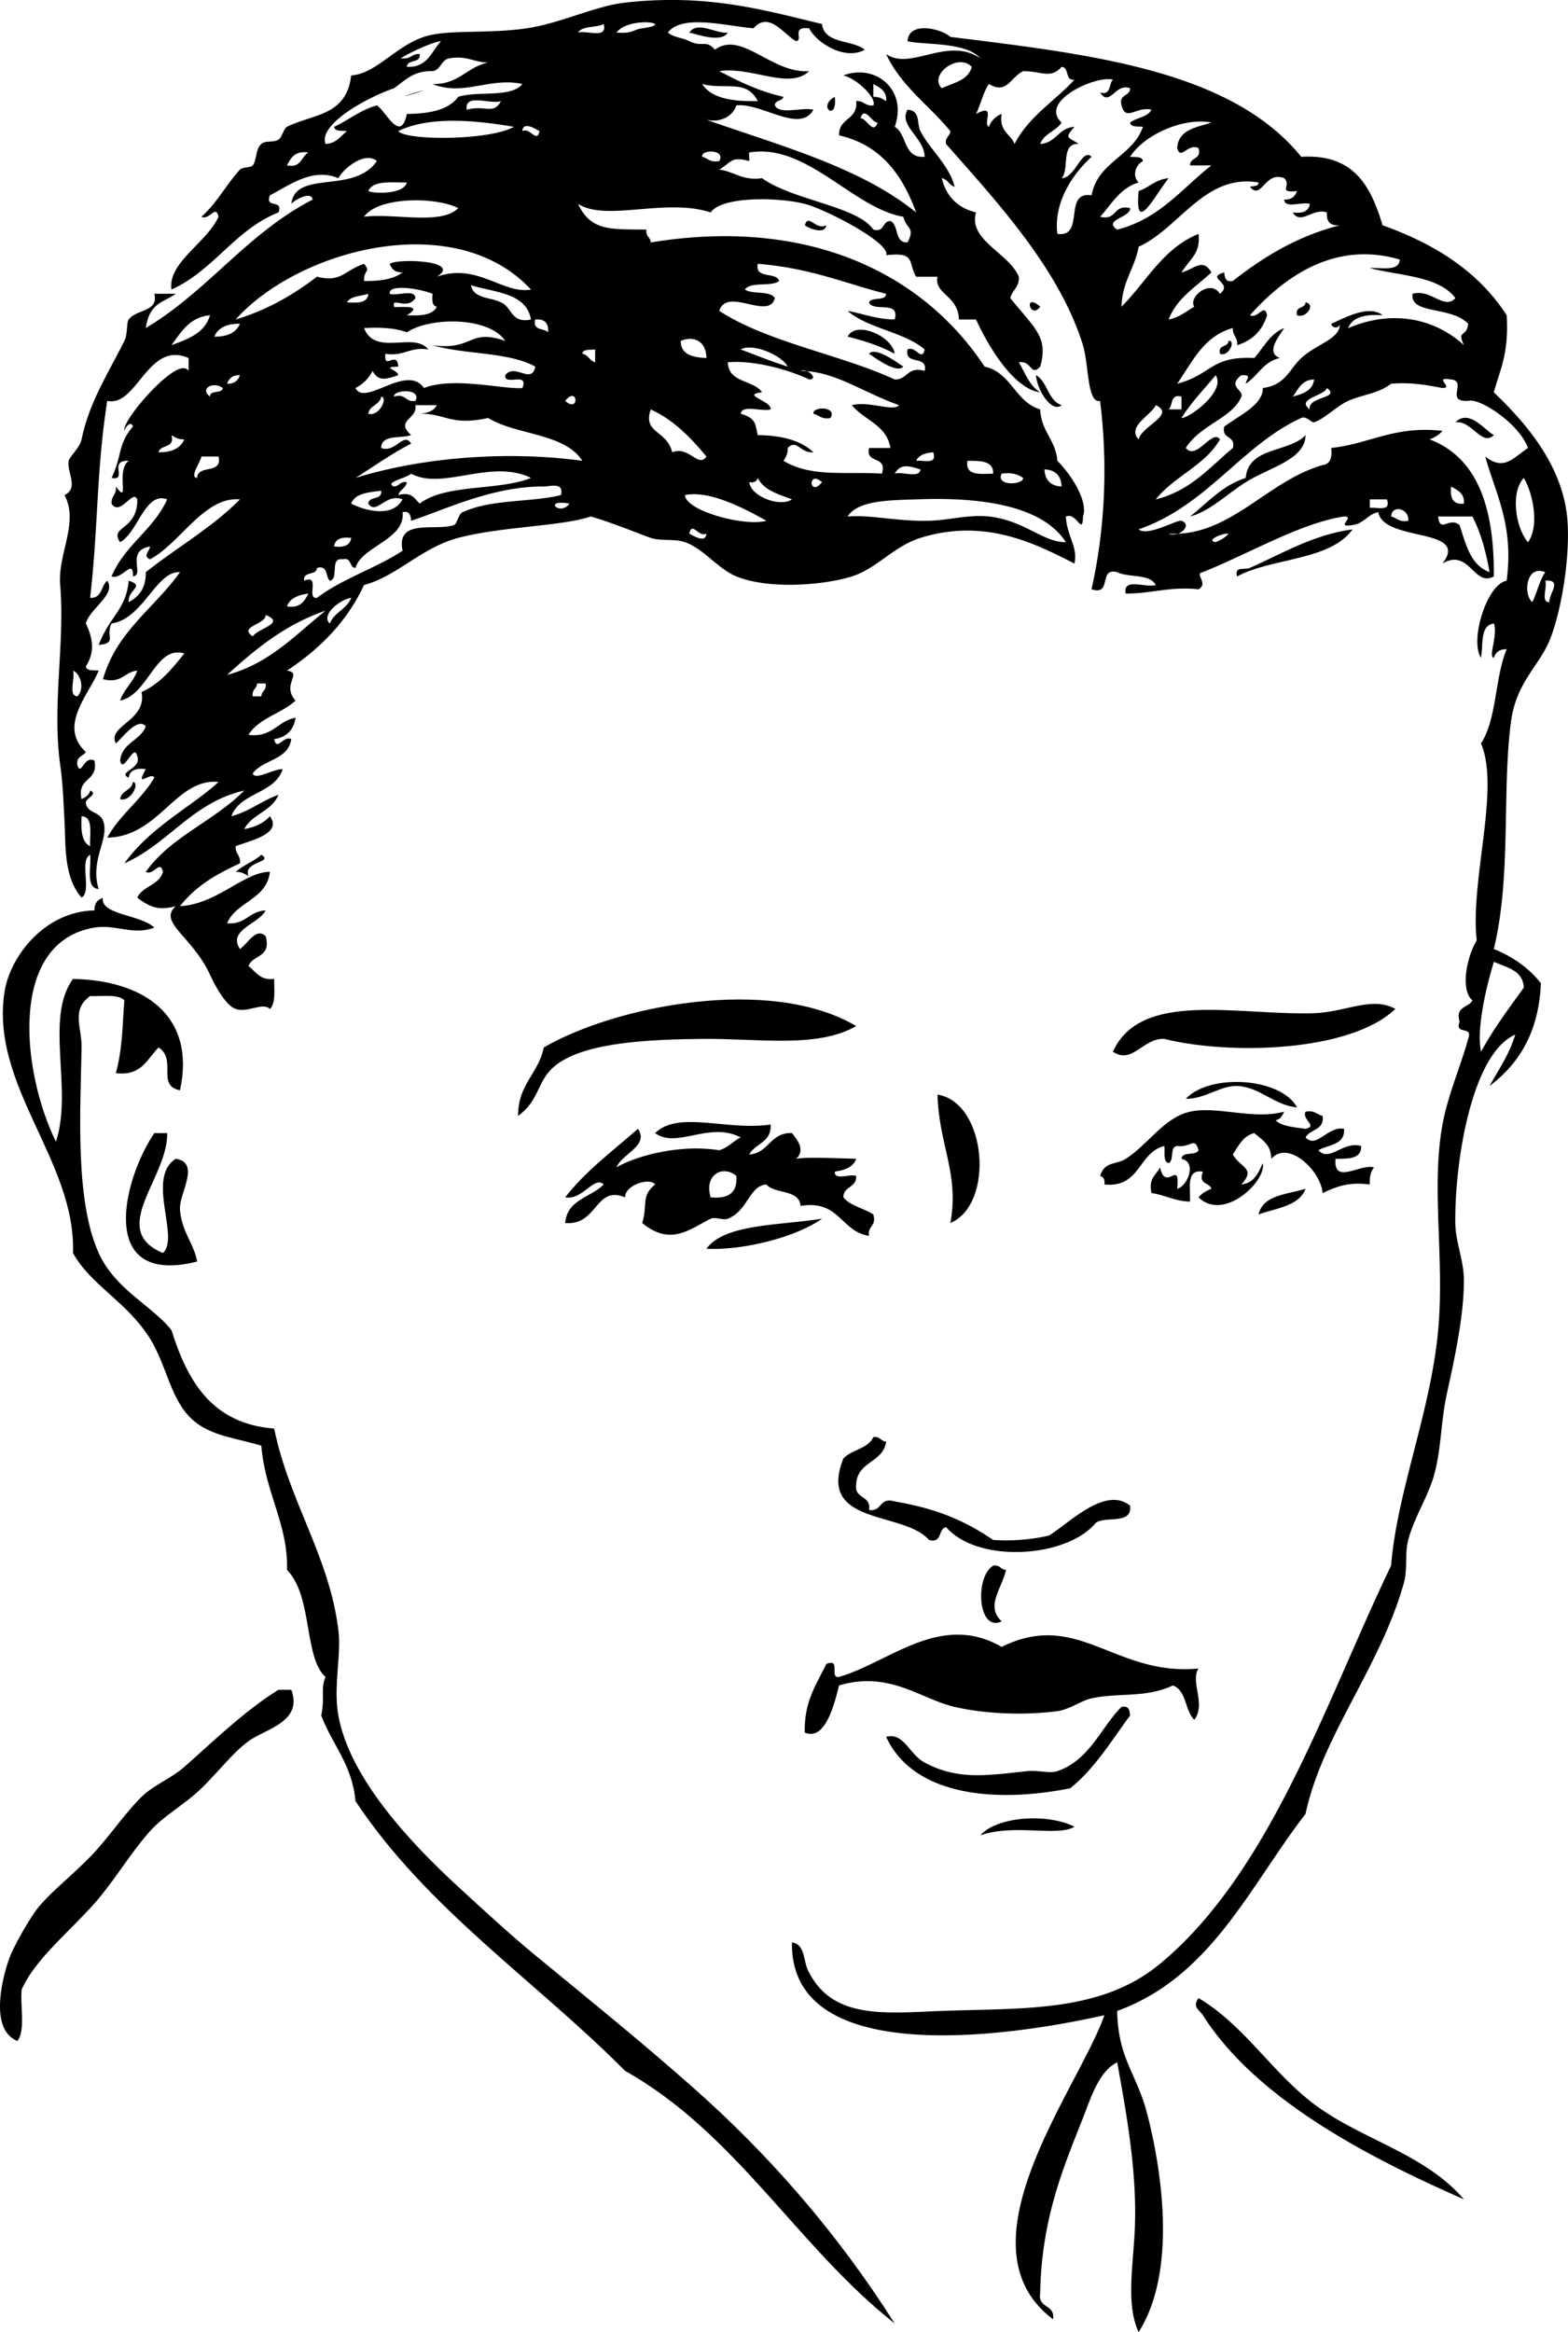 <svg xmlns="http://www.w3.org/2000/svg" viewBox="0 0 126.463 187.981"><g clip-rule="evenodd" fill-rule="evenodd"><path d="M55.593 2.629c.682-.992 2.154.119 3.107 0-.547.855-2.415.141-3.107 0zM64.913 18.16c.293-1.013.869.449 1.727 0-.091.809-1.518.2-1.727 0zM83.897 24.72c-.814 1.109-1.396-1.215 0 0zM105.3 24.374c.859.141.02 1.339-.691 1.035-.19-.764.66-.491.69-1.035zM72.161 28.516c-1.114-.611-2.416-1.035-3.797-1.381.701-1.357 3.634.011 3.797 1.381zM65.603 33.349c-.109-.609 1.935-.617 1.38.344-.721.146-.913-.237-1.38-.344zM117.38 34.039c1.127-1.104 2.344.63 3.106 1.034-.98.95-1.77-1.207-3.11-1.034zM8.306 72.352c-.275 1.39 3.023 1.358 4.142 2.417-1.726.658-3.126-.287-4.832 0C.609 75.94 1.764 86.44 4.509 92.026c1.4-4.183-.941-9.974 1.38-13.117 5.705.107 9.937 2.938 8.629 8.976-1.928-.364-.218-2.465-1.725-3.453-.927.915-1.356 2.326-3.452 2.072.577-2.089.533-4.121.69-5.868-.501-.533-1.767-.305-2.761-.346-1.558 1.096-.66 2.553-.69 4.142-.099 5.169-.531 12.364 1.381 16.568 1.344 2.96 4.252 4.201 5.867 6.213 1.294 4.113 3.259 7.557 8.284 7.939 1.218 5.926 4.433 10.258 5.177 16.221.259 2.073-.424 4.537 0 6.906.899 5.017 5.771 10.231 9.665 13.805 2.109 1.936 4.138 3.814 6.213 5.522 4.425 3.644 8.4 6.835 12.771 10.701 6.097 5.391 11.613 11.702 16.222 18.985-7.847-6.191-12.764-15.312-21.745-20.366-7.223-7.273-15.965-13.029-21.745-21.745-.262-2.96-1.886-4.558-2.762-6.902.324-1.567-.083-2.069.345-3.107-1.76-1.558-1.015-6.51-3.107-8.63.116-3.637-1.764-6.208-2.071-10.01-2.034-.62-4.046-.767-5.522-2.07-1.808-1.599-2.091-4.38-3.452-6.559-1.853-2.969-4.799-4.32-6.213-6.903.248-7.422-6.706-13.466-5.522-21.055.448-2.874 3.258-6.493 7.249-6.558-.015-.57.257-.875.691-1.015zM69.054 82.706c-3.124 1.819-7.959.987-12.425 1.036-4.202.045-9.366.262-11.736 2.07-1.659 1.268-1.25 2.762-3.107 4.142-.025-2.557 1.652-3.41 2.072-5.522 5.702-3.323 18.211-5.847 25.196-1.726zM112.54 81.325c-3.616 3.475-13.323 3.739-18.639 2.417-1.713-.088-2.564 2.09-4.142 1.036 2.241-4.985 10.035-2.919 16.222-3.107 2.56-.077 4.65-1.399 6.56-.346zM104.61 89.266c-1.883-.181-3.003-1.659-4.832-1.728-1.344-.05-2.549 1.041-4.142 1.036 1.947-2.086 7.694-1.714 8.974.692zM75.612 88.229c3.984.648 4.627 8.848 1.037 10.354.74-3.979-.941-6.333-1.037-10.354z"/><path d="M13.484 91.335c.073 3.618-4.813 7.793-.346 9.665 1.393-1.232-1.38-6.062 1.036-7.593 2.064.331.223 2.807.345 4.142.167 1.82 1.108 2.641 1.381 4.142-8.135 2.039-5.983-6.633-3.452-10.355h1.036zM105.3 95.822c-.545 1.411-2.359 1.554-3.798 2.072.37-1.59 2.31-1.607 3.8-2.072zM66.293 98.238c-2.211 1.556-6.516 2.572-9.32 2.417 1.484-2.019 5.856-1.862 9.32-2.422zM71.471 116.19c-.224 1.733-2.334 1.578-2.417 3.453-.187 1.221 1.223.848 1.036 2.069 1.087.167.781-1.059 2.07-.688 3.115.547 5.385 1.367 7.939 3.104a15.814 15.814 0 004.486-.344c1.653-1 4.547-4.031 6.559-2.417.186 1.565-1.955.807-2.761 1.38-2.312 2.821-9.487 3.321-12.081.347-.666.14-.273 1.338-1.381 1.034-2.021-2.357-9.061-1.123-6.903-6.557.653-.729 1.987-.776 2.417-1.727.558-.09.595.34 1.036.36zM80.1 126.2c.558-.097.594.325 1.035.345-.303 1.463-1.691 2.93-.346 4.143-1.927.94-2.195-3.59-.689-4.48zM96.667 134.48c-.704 1.068.638 2.901-.345 4.142-.762-.734-.625-2.365-1.726-2.762-2.241 1.036-4.348.559-6.559 1.037-.831.178-1.778.905-2.761 1.034-2.717.357-5.855.218-8.283-.345-2.767-.641-5.261-2.938-9.32-1.727-.406 1.636-1.148 4.484-2.762 3.798-.08-2.497.948-3.885 1.727-5.522 1.227-.538.207 1.171 1.035 1.035 4.044-1.165 8.174-5.268 13.115-2.418 6.146-3.05 9.128 2.39 15.879 1.74zM23.494 136.21c.948 2.599-2.05 3.125-3.452 4.142-1.238.897-2.346 2.381-3.797 3.798-1.275 1.244-3.026 2.206-4.142 3.45-1.681 1.877-3.027 4.277-4.833 6.214-2.21 2.372-4.496 4.27-5.522 6.557-.127 1.37.316 3.308-.345 4.143-2.329-.937-1.162-5.211-.69-6.559.35-.997 1.419-2.848 2.071-3.795.91-1.327 2.792-2.757 4.487-4.487 1.422-1.451 2.717-3.418 4.143-4.833.925-.918 2.413-1.501 3.451-2.415 2.278-2.005 4.889-4.545 7.594-6.214h1.035z"/><path d="M90.456 137.59c.587-.127.65.27.689.691-1.52 2.045-2.85 4.282-4.832 5.867-6.244 1.239-12.689.531-14.842-4.144 1.422-.396 1.859 1.412 3.106 2.071 2.677 1.419 4.88 1.049 8.284.691.879-.094 1.789.214 2.416 0 2.63-.9 3.537-3.57 5.179-5.18zM86.658 147.25c-1.415.824-4.853-.263-7.593.69 1.394-1.57 5.518-1.77 7.593-.69zM96.667 161.06c3.555 2.11 5.746 5.71 8.975 8.283 3.854 3.071 9.131 4.104 12.426 7.938-8.036-3.524-16.817-8.18-21.055-14.841-.29-.45-.872-.65-.348-1.38zM56.629 9.531c6.111 2.173 12.685 3.883 17.258 7.594-1.105-3.036-2.841-5.443-6.213-6.213-.055-1.434 1.542-1.218 1.38-2.762.62-.043.729.424 1.382.346.304-.552-1.292-2.147-2.417-2.415 2.631-.989 5.208 1.202 4.142 4.142 1.025.586.668 2.553 2.417 2.416-.046-1.578-2.138-2.518-1.381-3.796 1.079.081.719 1.109 1.036 1.724.758 1.477 2.303 2.714 2.762 4.487-.455-.121-.545-.606-1.037-.689.361 1.479 1.286 2.396 2.762 2.761-.658 2.229 2.658 3.27 3.451 5.178.054.859-.542 1.068-.689 1.726 1.997 2.471 3.082 3.133 2.416 5.522-.814.846-.643-.516-1.727-.346.514.867.86 1.901 1.727 2.418-2.054-.252-4.097-3.495-5.178-5.868h-1.381c-.055-1.961-2.019-2.042-1.727-3.452h-1.725c-.674-1.097.03-2.035-2.416-1.727.4-.981-4.925-3.727-6.559-4.142-2.236-.565-6.746-.599-7.593.69-3.639-1.2-8.414.771-10.7-.69 1.059 2.228 2.63 2.032 5.522 2.071-.097.558.327.595.346 1.035 12.655-2.07 21.927 2.445 26.922 10.01 2.169.479 2.45 2.842 4.487 3.452.066 1.774 1.248 2.434 1.381 4.143.996.968 2.527 3.215 2.07 4.487-.041 1.615-.502-.377-1.381 0 .081 1.615.992 2.439.69 3.795-3.165-1.62-7.217-3.689-12.425-2.069-2.122.66-3.545 2.485-5.523 3.104-2.292.719-6.717 1.064-9.319 0-1.471-.6-2.641-2.232-4.142-2.761-.833-.292-1.959-.069-2.761-.344-.968-.333-3.066-1.216-4.833-1.726-2.367.799-7.223.803-10.7 1.726-2.962.785-4.983 3.119-7.593 3.797-1.39 2.982-3.583 5.16-6.214 6.902 1.32.196-.486 1.096.69 2.418-1.131 1.053-2.969 1.4-3.796 2.761 1.958.23 2.329-1.123 3.796-1.381-.152.997-.728 1.573-1.725 1.724.227 1.034.737-.329 1.381 0-.249 1.708-2.285 1.629-3.107 2.762.184.601 1.663-.374 2.417-.344-.645 2.002-3.432 1.861-4.142 3.796 1.458-.384 2.438-1.242 3.796-1.726-.524 1.317-2.13 1.552-2.761 2.762.882-.153 1.587-.484 2.071-1.036 1.07 1.432-1.684 1.987-2.761 2.417-.043.619.423.728.346 1.38-1.642.77-3.425 1.658-4.833 3.452 2.996-.153 5.205-2.791 7.249-2.762-.27 2.262-2.698 2.365-3.452 4.142 1.511.132 1.774-.985 3.107-1.034-.536 1.088-3.087 1.567-2.071 3.106.647-.432 1.298-1.768 2.071-1.036.495 1.761-1.057 1.476-1.38 2.417.598.436.904 1.165 2.071 1.034-.004.918.13 1.972-.346 2.416-.601-.564-1.802.342-2.761 0-.764-.271-1.577-1.692-2.071-2.761-1.446-3.123-4.21-4.208-2.761-5.522-1.409.382-2.1.071-3.106-.69.442-.938 1.768-.993 2.071-2.071-.227-1.033-.737.331-1.381 0 1.995-2.838 5.549-4.115 7.939-6.559-4.208.971-6.076 4.279-9.664 5.868 2.112-2.946 5.407-4.548 7.593-6.558-3.446-.338-4.786 4.417-8.975 4.487 1.023-1.854 2.728-3.027 3.797-4.833-.251-.547-1.62.989-.69-.689-.787-.097-1.298.083-1.38.689-.965-.443 1.087-.713.69-1.727-.234-1.175-1.147 1.521-1.381.347.156-1.454 1.632-1.589 2.071-2.762-.664-.754-1.846.896-2.416 1.381-.725-1.428 2.54-1.823 2.071-4.143 1.515-.67 2.475-1.897 3.451-3.106-2.318-.702-2.884 3.324-5.177 3.799.322-.946 1.06-1.475 1.381-2.418-1.045.105-1.233 1.069-2.761.69 1.091-3.856 4.161-5.732 6.212-8.629-1.946-.101-2.928 3.74-5.522 4.142-.521.998.504 1.573-1.035 1.727.858-2.292 2.215-2.844 2.416-5.179 1.383.443-.095.714 0 1.727.826-.439 1.405-1.126 1.38-2.416 2.504-1.983 5.367-3.607 7.594-5.867-2.891-.242-4.772 3.508-7.249 4.831-.615-.253-.049-.627 0-1.035-2.017.361-.395 2.309-1.38 2.415.049-1.537-.885.311-1.726 0 1.048-2.518 3.379-3.754 4.488-6.211-1.793-.657-2.336 2.653-3.797 3.45-.913-1.313 1.426-.917 1.381-3.45-.346-.843-1.394 1.414-2.071.345-.043-.619.423-.729.346-1.381 1.192 1.606-.05-1.271 1.035-2.07-1.699-.073-.021 1.619-1.381 1.38.865-1.8.485-2.719 1.726-4.142-.122-.485-.608-.03-.69.346-.136-.462 1.052-2.034 2.07-3.106.402-.426 2.517-2.64 3.106-1.726v-1.036c-3.282-1.454-4.16 3.984-6.559 3.45-.895 5.73-.7 9.876-1.38 15.879.975.054.865-.977 1.38-1.382.75 1.112-1.426 2.243-1.725 3.452.601 1.256.722 2.316 0 3.451.056.405.629.293 1.036.346-.825 1.991-3.284 4.472-1.036 6.56-.224.351-.793.356-.69 1.034.3 1.021.517-.8 1.381-.345.351 1.73-1.442 1.318-1.036 3.106.308-.153.618-.304.69-.691.697.322-.428.612-.345 1.036.159.816 1.077.639 1.381 1.381.577 1.411-1.093 3.194-.345 5.522-1.074-.077-.585-1.718-.692-2.761-.901.479.168 2.929-.69 3.451-1.464-1.655-1.268-4.277-1.38-6.213-.095-1.642-.113-2.802-.345-4.487-.669-4.858.396-9.824 0-14.496-.214-2.519 1.537-5.034.345-7.249 1.202-.569.161-1.861.345-2.761.068-.332.901-1.073 1.035-1.728.623-3.025 2.16-5.335 3.453-7.938.275-.557.162-1.483.345-1.726.64-.847 2.431-.596 2.071-2.071h1.726c-1.046.742-2.104.7-2.417 2.761 4.976-2.962 8.212-7.666 13.462-10.354-.112-.736-1.506.055-1.726.344.355-2.785 5.04-.743 6.902-3.451-.939-.805-2.657.55-3.106 1.381-2.093-.889-4.014.616-5.523 1.381-.426 1.116 1.117.264.69 1.38-3.537 1.41-5.213 4.682-8.629 6.214-.296-2.199 2.86-3.768 3.796-5.868-.226-1.033-.738.331-1.38 0 1.228-1.07 1.972-2.555 3.107-3.797.193-.213.87-.14 1.035-.345.334-.412.218-1.322.69-1.726.353-.303.979-.088 1.381-.346.305-.195.42-.898.69-1.035 2.038-1.033 4.803-.837 5.178-4.142 1.994-.124 3.544-2.336 5.868-3.107 1.902-.632 5.063-.218 8.284-.69 2.751-.403 5.502-1.798 7.938-2.07 6.621-.741 11.223.601 15.878 1.725.21 1.632 2.436 1.246 3.452 2.071-1.585.884-3.853-.513-4.487-1.726-1.484-.163-.441.93-1.036 1.035-.888-.387-2.17-2.51-3.451-1.035-2.337-.212-5.779-1.15-6.903.346.537.421 1.109.384 1.726.689 1.07.533 1.317-.159 2.071.69 2.135-1.579 4.573 1.947 7.594 1.727-1.611 1.538-4.609-.391-7.249 0 1.587.828 3.201 1.63 5.177 2.07-.085.375-.687.234-.69.69.367.784 2.17.131 3.106.347-1.071 1.961-4.169-.567-6.213-.347-.379 1.131-1.736 1.487-2.761 1.037zM71.471 8.15c.059-.863-.531-1.079-1.035-1.38v1.035c.475-.014.758.164 1.035.345zM32.467 4.7c.653.077.762-.391 1.381-.346.105.795-.998.384-1.035 1.035 1.687.076 1.972-1.249 2.761-2.071-1.057.12-3.911 1.651-3.107 1.382zm14.152-2.071c.711-.21 2.397.557 2.071-.691-.605.316-1.723.119-2.071.691zm5.177-.346c2.894-.4-1.118-.997-2.071.346 1.411.089 1.276-.236 2.071-.346zM32.813 9.186c1.82-.02 3.369-.312 4.142-1.38 1.565-.506 4.252.111 5.177-1.035-2.648-.573-4.729 1.015-7.249 0 2.127.056 2.763-1.38 4.487-1.726-1.135-.015-1.717-.583-3.106-.345-.704.101-.677.933-1.381 1.035-1.541-.047-2.231.76-3.106 1.381-1.945.644-6.134 2.851-5.522 4.487.882-.04 1.208-.634 1.726-1.037-.407-.053-.98.061-1.036-.344 1.18-.547 2.104-1.349 3.451-1.727.715.423 1.907 3.133 2.417.691zm-.69 1.38c.603.785 7.396.769 9.319-.344-3.097-.525-6.791-.887-9.319.344zM61.116 8.15c-.91-1.802-2.627-.886-4.487-1.38.768 1.189 2.496 1.417 4.487 1.38zm-23.471.693c1.506-.409 2.134.451 2.761-.692-.866.286-2.972-.672-2.761.692zm33.136 1.034c-.46.052-1.042-1.403-1.381-.346.46-.051 1.042 1.404 1.381.346zm-27.268.689c-.212-.1-1.329-.858-1.381 0 .642-.329 1.154 1.034 1.381 0zm-20.366 2.763c1.161.24 1.132-.71 1.727-1.036-1.084-.163-1.411.431-1.727 1.036zm34.863-.346c.553-.961-1.491-.955-1.38-.345.465.109.658.492 1.38.345zm14.842 4.488c-4.049-.679-7.812-5.973-12.427-5.178-.038.007.029.632 0 .69-1.464-.394-1.377.056-2.416.69 1.233.147 1.842.92 3.452.69 2.482 1.788 7.691 2.254 8.975 4.142.941.252.694-.686 1.38-.69.71.326.292 1.779 1.381 1.726.626-1.242-.062-1.017-.345-2.07zm-43.146-2.072c.386.213 2.854.298 3.107-.689-1.253.011-2.725-.193-3.107.689zm-.345 2.072c2.458-.303 6.219.697 7.593-.69-1.695-.91-6.416-.971-7.593.69zm-10.355 8.284c2.564-.774 4.669-2.004 6.559-3.452 1.949.508 2.181-.503 3.797-1.035.574.686-.032.438 0 1.381 1.291.024 2.385-.146 3.106-.69-.593.019-.885-.267-1.035-.69.706-.473 5.894-.245 3.796 1.035 3.293-1.146 5.333 1.442 7.594 1.036-6.17-6.646-18.808-3.199-23.817 2.415zm43.835-3.107c-.646.504-2.287.014-2.761.69.617.419 2.007.062 2.416.689-.482 1.842-3.862-.948-4.487 1.035 3.992 2.567 9.653 3.464 14.151 5.524 1.072.035.985-1.088 2.417-.69.283-1.319-1.665-.408-1.381-1.728.643-.33 1.154 1.034 1.381 0-1.678-1.428-4.543-1.67-6.214-3.106 1.27.228 2.321.672 3.797.691.439-1.59-1.75-.551-2.07-1.381.212-.479 1.328-.053 1.381-.69-3.202-.794-6.072-2.079-10.355-2.416-.243 1.28 1.476.597 1.725 1.382zm-31.409 1.036c.606.199 2.028-.418 2.071.345-.698 1.022-1.929-.158-1.726.691.033.135 2.652-.275 1.036.689 1.09.055 2.083.013 2.416-.689-.402-.06-.375-.546-.345-1.036-1.15-.461-3.602-.801-3.452 0zm8.974.69c.895.372.807 1.725 2.417 1.381-.371-2.16-2.897-2.164-4.832-2.761.175 1.089 1.575.954 2.415 1.38zm-12.426 0c.856.051 1.675.064 1.725-.69-.614.19-1.432.177-1.725.69zm-14.151 3.451c1.342-.498 2.699-.982 3.106-2.416-1.671.17-2.32 1.362-3.106 2.416zm14.842 3.452c.745 1.542 4.137-2.009 5.522 0 2.386-.937 6.444.13 7.938 0 .553-1.358-1.491-.119-1.38-1.035.747-1.003 2.147.789 2.416-.691-2.14-1.196-5.71-.962-8.284-1.726 3.316.46 2.893-1.381 5.868-.345-1.326-1.972-6.069-1.941-7.938-.691-.908-.355-2.119-.412-3.452-.345.901 2.323 4.052.257 5.177 1.726-1.507-.241-1.944.588-3.452.346-.163 1.421.93-.332 1.036 1.035-1.434.048-.069.228 0 .691-.937.318-1.627.547-2.071-.345a3.111 3.111 0 01-1.38 1.38zm15.532-4.488c.062-.752-.283-1.098-1.036-1.034-.237.928.714.667 1.036 1.034zm-26.923.346c1.053.017 1.758-.312 2.072-1.034-1.053-.018-1.759.312-2.072 1.034zm37.623.345c.013 1.138.981 1.318 2.071 1.381-.022-1.428-1.09-1.806-2.071-1.381zm3.797 1.725c.045 1.682 2.061 1.391 2.761 2.418-1.785.212.805.684.69 1.38-.715.206-2.268-.427-2.416.346 1.297.376 1.163.872 1.381 1.725 1.935.021 3.482.43 4.487 1.381-1.051.099-1.343-1.105-2.071-.345.016.476-.162.758-.345 1.036 2.302 1.366 5.003.838 7.938 1.034.472-1.507-1.336-.733-1.035-2.07h1.726c-.31-1.878-2.135-2.237-3.106-3.451 1.412-.357 3.328.557 3.797 0-3.026-1.078-5.188-2.755-7.938-2.761.563-.253 1.501.685.69.69-1.828-.88-4.692-1.574-6.559-1.383zm4.832.346c-.53-.977-2.9-1.916-3.796-1.381 1.263.464 2.48.971 3.796 1.381zM48 29.205V28.17c-.407.055-.98-.059-1.036.346.493.083.582.568 1.036.689zm-29.685 1.727c.594.019.885-.266 1.036-.689-.594-.019-.885.264-1.036.689zm-1.38 1.036c.005-.57.957-.193 1.036-.69-.762-.564-1.905.039-1.036.69zm16.568.344c.532-1.042-1.786-.906-1.726-.344.976-.286.895.486 1.726.344zm-3.797 1.037c.875.26 1.62-1.318 1.036-1.381-.102.704-.934.676-1.036 1.381zm15.877-1.037c1.164 1.049 1.047-1.275 0 0zm-10.354.346h-1.726c.19 1.151-1.676 1.202-.346 2.415-.852.3-2.389-.087-2.416 1.036 1.16.438 1.826-1.353 2.416-.345-1.6.814-3 1.832-4.486 2.761 5.625-1.746 12.574-2.171 18.293-1.38-1.434-2.249-5.313-2.051-7.594-3.453-3.066.667-3.423-.382-5.522-.344.643-.047 1.153-.227 1.381-.69zm18.983 3.796c1.368-.535 2.11 1.306 2.761.345-1.253-1.508-2.6-2.922-4.486-3.796-.682 1.937 1.321 1.672 1.725 3.451zm-41.419 0c1.052.017 1.757-.313 2.07-1.036-.475.016-.757-.162-1.035-.345.303 1.109-.895.716-1.035 1.381zm61.094.692c.611-.079 1.729.349 1.381-.691-.643.047-1.154.227-1.381.691zm-57.988 1.379c.03-1.12 2.058-.242 1.726-1.727h-1.38c-.07.44-1.004 1.692-.346 1.727zM80.1 38.18c.031-1.066-1.043-1.027-2.071-1.034-.2 1.235 1.021 1.048 2.071 1.034zm-7.939 0c.607-.197 2.028.417 2.072-.345-.883-.264-1.588-.509-2.072.345zm-40.384 1.036c.441-.019.478-.443 1.036-.345-.083.492-.568.581-.69 1.035 1.1-.295 1.31.301 1.726.69 2.07-1.612 6.351-1.013 8.974-2.071-3.235-1.586-7.129 1.038-9.665-.346-.285.332-2.233.707-1.381 1.037zm53.847 0c-.043-.879-.504-1.339-1.382-1.381.042.879.503 1.339 1.382 1.381zm-3.108-.691c-.4-.289-.926-.455-1.727-.346-.531 1.043 1.788.91 1.727.346zm-22.091.346c.175 1.22 2.569 2.016 3.452 1.381-1.084-.413-2.268-.724-2.761-1.727-.076.271-.289.403-.691.346zm5.868 0c-1.162-1.049-1.046 1.275 0 0zm-22.435.345c-4.109-.036-8.004 1.881-10.701 2.762-.038-.421-.102-.816-.69-.69.255 2.199-3.318 2.757-3.796 4.487-.544-.031-.271-.882-1.036-.691-1.087-.166-.258 1.582-1.035 1.726-.368-.32-.107-1.271-1.035-1.034-.039.651-1.142.239-1.036 1.034 1.359-.553.12 1.492 1.036 1.382 2.022-1.544 4.751-2.383 6.903-3.797-.536-2.652 2.637-1.553 4.142-2.072.251-.085.367-.888.69-1.034 2.351-1.073 5.486-.78 7.938-1.381.269-1.082-.881-.687-1.38-.692zm-11.391 1.036c-1.368-.535-2.109 1.305-2.762.345.039-.652 1.142-.239 1.036-1.036-1.029.122-2.102.199-2.417 1.036 1.249.625 3.376 1.111 4.143-.345zm22.782-.346c.016 1.26 4.787 2.566 6.558 2.071-1.728-.974-4.578-2.481-6.558-2.071zm18.638.346c-2.059.078-4.676.049-5.523 1.381 1.852-.157 4.031.411 6.559.345 1.627-.044 3.221-.523 4.833-.345 2.88.317 4.361 2.093 6.212 2.069-2.014-3.113-7.327-3.634-12.081-3.45zm-27.958.345c-2.211-.399-.758 1.053 0 0zm11.045 2.416c-.643.33-1.153-1.033-1.38 0 .211.1 1.327.858 1.38 0zm-30.029 1.035c.787.097 1.297-.083 1.38-.689-.786-.097-1.297.082-1.38.689zm-3.798 4.833c1.084.163 1.411-.431 1.727-1.035-.806.115-1.488.352-1.727 1.035zm3.107.345c-3.259 1.113-5.651 3.094-7.939 5.178 3.444-.93 5.51-3.237 7.939-5.178zm.346 1.035c.357-.908 1.369-1.162 1.726-2.07-.922.132-2.483 1.402-1.726 2.07zm-6.213 1.036c.376-.637 2.725-1.062 1.036-1.726.043.767-2.243.935-1.036 1.726zM6.235 56.129c.589-.558.316-1.779-.346-2.071.199.606-.416 2.028.346 2.071zm14.152 0h.69c.019-.44.442-.479.346-1.036h-.69c-.02.442-.444.478-.346 1.036zM7.27 68.21c-.059-.978.297-2.369-.69-2.417-.055 1.091-.012 2.084.69 2.417z"/><path d="M20.042 70.626c-.278-.183-.561-.361-1.036-.346.609-.541 1.462-.839 2.071-1.38 1.055.639-1.521.517-1.035 1.726zM83.551 30.242c.964.53.944 2.048 2.072 2.416-.808.67-1.984-1.221-2.072-2.416z"/><path d="M120.48 50.261c-1.128.137-.84 1.691-1.036 2.762-.92-1.417.473-5.936 2.072-6.214.587-4.498-.877-6.947-1.727-10.01 1.512 1.19 2.229.119 3.451-.689-.751-2.015-3.953-4.069-4.832-3.798-1.914.11-.016-1.596-1.381-1.724-1.512-.254.279.686-.689.689-1.262-.235-2.51-.481-4.143-.346-1.066.821-2.268.855-3.451 1.38-.945.422-1.902 1.443-2.762 1.728-.198.065-.614-.539-1.035-.347-4.797 2.193-7.633 7.104-13.115 8.976.74.609 3.076-.79 3.451-.69.932.308-.16 1.4-1.035 1.035 4.908.306 7.937-4.259 12.426-5.522.606-.083.786-.594.689-1.381 3.117-.334 5.089-1.814 8.975-1.38-.254.321-.628.522-1.035.688 3.917 1.491 5.226 5.591 5.177 11.045-1.597.896-1.989-2.319-4.142-1.035 2.262-2.944-4.727-1.702-5.178-4.141-.861.173-1.152.918-2.07 1.034-1.513.252.278-.685-.691-.688-3.51.527-7.703 3.02-11.39 4.486-.725.096.5.922-.346 1.381-2.314-.244-3.786.354-5.868.346-.276-1.313 1.633-.44 2.417-.69-.455-.926-2.188-.573-3.106-1.036-1.554-.402-.372 1.929-2.071 1.381.995-4.455 1.38-9.619.69-15.188-1.047.26-.912-2.972-1.381-4.486-1.902-6.153-6.949-11.575-11.045-16.222-.098-.559.326-.595.346-1.037-1.712-2.084-3.973-3.622-5.178-6.212 1.959 1.39 4.945-1.469 7.594.346-1.156-1.359-4.678-1.063-5.868-1.382.118-1.666 2.761-.993 3.452-.345 11.26 1.396 22.645 2.668 28.303 9.665 4.283-.256 5.63 2.424 6.559 5.521 4.246 1.507 7.756 3.749 10.01 7.249.192 3.16-.572 4.463-1.036 6.214 2.616 2.497 5.312 5.688 5.868 9.664.404 2.885-.34 7.843-1.381 10.354-.861 2.079-2.685 3.357-3.106 6.559-.735 5.571.046 12.432-1.381 18.294 1.553.634 2.837 1.535 3.798 2.762-.173 3.97-1.78 6.504-4.143 8.282.734-1.336 1.6-2.541 2.071-4.141-3.464 1.504-4.886 10.098-4.833 15.186.016 1.509.666 2.952.69 4.488.048 3.026-.89 7.039-1.38 9.319-.49 2.274-.434 4.437-1.035 6.558-.484 1.699-1.597 3.388-2.072 5.177-.289 1.09-.037 2.357-.345 3.453-1.927 6.859-6.583 12.285-7.938 18.638-4.521 5.836-7.596 13.115-15.188 15.879.061 3.847 1.574 5.031 2.416 8.282 1.25 4.834 2.37 12.804-.689 17.604-.939-2.007-.535-4.77-.346-7.595.324-4.848-.6-9.807-1.381-14.151-1.482.732-2.122 2.861-2.762 4.488-1.543 3.92-3.347 8.076-3.451 14.151-.187 1.223 1.222.848 1.035 2.071-7.932-5.976 2.119-18.668 4.143-24.506-8.53 1.917-25.365 4.053-25.197-5.869 1.123.142.89 1.643 1.381 2.416 1.947 3.827 6.247 3.27 10.699 3.107 6.649-.243 12.835.145 17.604-3.797 8.972-7.416 13.481-21.424 18.639-32.101.473-5.944 3.199-12.421 3.797-18.984.523-5.738-.584-11.463.346-16.567.438-2.405 1.488-4.745 2.07-6.903.427-1.117-1.117-.264-.689-1.38-.366-1.286.727-1.115 1.035-1.727-.955-.785-.526-3.369.345-4.833-.542-4.846 1.906-12.217.345-15.877 1.282-1.94 1.115-5.328 2.072-7.595-.591-.013-.895.258-1.036.691-.48-.074.33-1.714.01-2.758zM75.958 7.116c.936-.447 2.133-.63 2.417-1.727-1.095-1.163-3.509.654-2.417 1.727zm3.797 3.107a1.743 1.743 0 011.034-1.037c-.24 1.394.709 1.595 1.037 2.418 1.133-2.204 3.23-3.442 4.831-5.179-.795.107-.384-.998-1.034-1.035-.89 1.002-1.647.339-3.107.346-1.016.491-1.306 1.912-2.761 1.035-.464.687-.658 1.644-1.036 2.415 1.696-.913.496.793 1.036 1.037zm5.523 8.629c2.273.318.428-3.484 2.761-3.106.501-2.721 3.313-3.132 4.142-5.522-.405-.055-.979.059-1.035-.346.517-.404 1.412-.43 1.726-1.034-1.228-.293-2.067.998-2.415-.347-.252-.941.686-.695.689-1.38-1.193-.471-1.627 1.55-2.416.346.928.237.668-.714 1.036-1.037-1.327-.381-6.032 1.718-4.142 3.452-.447.704-1.429.872-1.727 1.727 1.3-.082 1.461-1.301 2.761-1.381-.833.952-.546.786.346 1.381-1.485-.105-.727 2.035-1.38 2.761 1.131-.036 1.635-2.484 2.415-1.726-1.633 1.487-3.07 3.775-2.761 6.212zm5.867-6.213c.406.053.98-.06 1.035.345-.599.313-.892 1.209-.344 1.727-1.511.445-2.172 1.741-3.107 2.761 1.377.342 1.039-1.032 2.416-.69.044.767-2.242.935-1.035 1.726 3.396-.861 5.207-3.306 7.594-5.177h-1.727c.004-.687.942-.439.69-1.382-.856-.448-1.433 1.014-1.726 0 .09-1.521 1.553-1.668 2.762-2.07-2.226-.438-5.425.967-6.558 2.76zM101.5 14.71c-4.333-.74-6.396 3.708-9.663 5.177-.318 1.754-1.335 2.808-1.381 4.833 2.012-2.014 3.343-4.711 6.212-5.868.142 1.573-.552 1.849-1.38 3.106 1.01-.231 1.696-1.223 2.416 0-1.246 1.17-2.781 2.051-3.451 3.797.861-.174 1.418-.653 2.07-1.035-.521-.732 1.29-2.276 2.071-1.036 1.14-.922-1.255-1.265.345-1.726.039.42.104.816.69.69 2.456-1.916 5.149-3.597 8.629-4.488-.753.063-1.099-.282-1.035-1.035-1.122-.398-2.123 1.056-2.761 0 .786.098 1.297-.082 1.38-.69-.606-.198-2.028.417-2.071-.344.594.018.885-.268 1.035-.691-1.637.164-.381-.43-1.035-1.035-1.568-.627-1.818 1.831-2.762.689.28-.077.69-.008.7-.344zm7.25 11.734c3.645-1.552 7.048-.709 9.319 1.381-.587-1.287.204-.547.345-1.725-1.385-1.461-4.713-.711-4.486-2.417 1.482-.427 2.541 1.344 3.451.345-1.328-1.777-4.426-1.786-6.902-2.416.976-.059 2.367.297 2.416-.69-5.287-1.559-9.373 1.461-12.082 4.487.644.33 1.154-1.034 1.381 0-.378 1.233-1.184 2.038-2.416 2.416.078-.651-.389-.762-.345-1.381-2.353.641-3.26 2.724-4.487 4.487 2.799-.728 2.699-2.256 6.213-2.07.761-.85 1.265-1.957 2.416-2.417-.477.748-1.498 1.989-.345 2.417-1.335.275-1.772 1.449-2.761 2.07.076-.435.537-.705-.346-.689-1.189.921.217 1.196 0 1.726-.719 1.746-3.287 2.243-4.487 4.142.864 1.057 2.134-1.575 2.762-.691-1.22 2.119-3.706 2.97-5.178 4.834 2.772-.681 4.334-2.569 6.213-4.143.257-1.062-.948-.664-.69-1.726 1.301-.951 3.146-1.781 3.106-3.106 1.839-.238 2.12-1.503 3.106-2.416 1.247-1.156 3.158-1.535 3.106-2.761-.004.347-.604.434-.69 0 .979-.418 2.996-1.59 4.143-.691-1.38-.094-2.42.132-2.78 1.034zm-13.462 5.524c-.93-.238-.668.714-1.035 1.035h1.035v-1.035zm0 1.724c.539.063 3.615-2.118 2.761-3.45-.937 1.133-1.965 2.179-2.761 3.45zm8.972-1.724c.818-.217 1.606-.465 1.725-1.38-1 .022-1.27.787-1.72 1.38zm1.38 1.035c-.224-1.056 2.538-.878 1.381-1.726-.19.639-2.56.859-1.38 1.726zm-13.804 2.415c.211-1.064 3.025-1.985 1.38-2.76-.36.807-2.376 1.742-1.38 2.76zm31.404 8.284c.936-1.314.396-3.952-.344-5.177-1.11 1.203-.63 4.09.34 5.177zm-5.17-3.105c.059-.864-.53-1.081-1.036-1.381-.09.902.13 1.485 1.04 1.381zm-7.59.344c.611-.079 1.727.348 1.38-.689h-1.38v.689zm1.72.692c.467.108.66.491 1.381.345.09-1.008-1.34-1.326-1.38-.345zm5.52.688c.506 1.565.893 3.251 2.416 3.798-.289-1.667-.715-3.197-1.381-4.486h-2.762c.12 1.406.9-.015 1.72.688zm-19.672 1.381c.408-.168.782-.367 1.036-.689-.461-.053-1.904.542-1.036.689zm25.542 4.833c.377-.772.572-1.729 1.035-2.416-1.58-.637-1.78 1.867-1.03 2.416zm1.38 0c-.098-.602 1.102-1.853-.346-1.727.2.503-.4 1.785.35 1.727zm-5.52 36.243c1.011-1.867 2.252-3.504 3.453-5.179-.091-1.405-1.384-1.608-2.417-2.071-.6 1.933-1.44 5.449-1.03 7.25zM33.503 7.462c2.282-.601-2.793.88 0 0zM67.329 7.806c.236 2.058-1.471.804 0 0z"/><path d="M91.836 15.399c.863-.286 1.354-.945 2.416-1.035-1.085 1.344-2.77 4.744-2.416 1.035zM99.084 27.48c.616-.103.021 1.339-.69 1.035-.19-.764.659-.491.69-1.035zM70.09 28.516c.493-.583 2.135.605 2.762 1.035-.494.583-2.137-.605-2.762-1.035zM105.3 35.073c-.034 1.993-2.918 2.596-4.832 3.798-1.482.93-2.933 2.375-4.488 2.762 1.424-1.109 2.568-2.496 4.488-3.107.22-2.54 3.49-2.023 4.83-3.453zM109.09 42.668c-1.826 2.546-6.471 2.272-9.32 3.795-.219-.866.57-.484 1.035-.688 2.52-1.106 5.08-2.677 8.29-3.107zM10.722 63.032c.583.062-.161 1.64-1.036 1.381.103-.704.935-.678 1.036-1.381zM96.667 96.514c.253-.323.628-.523 1.036-.691-.148-.542-1.086-.294-.69-1.38-1.376-.226-.989 1.311-1.036 2.415-1.236-.027-1.994-.537-3.106-.688-.272-1.194.384-1.459.69-2.073.447 2.074 1.639-.786 1.381 1.727.824-.188 1.631-2.155.346-2.415.051-.64 1.168-.212 1.38-.691-.314-1.159-.642-.17-1.726-.344-.639.052-.212 1.168-.689 1.38-.469-.106-.287-.865-.346-1.38-2.123.522-1.9 3.392-4.832 3.104.056-.4-.076-.613-.346-.688.359-1.2 1.307-.893 2.07-1.381 1.812-1.159 3.074-3.329 5.178-3.798 2.209-.492 5.047.68 7.594 0-.152.308-.303.618-.689.69.521.513 1.515.557 2.416.691 1.033-.228-.33-.739 0-1.382.721-.146.914.237 1.381.345.146 1.182-1.034 1.038-1.381 1.728.876.964 1.789-.951 3.105-.69.082 1.347-1.281 1.248-2.07 1.725.91 1 1.969-.771 3.451-.344.033 1.067-1.042 1.027-2.07 1.035-.186 2.145 1.979.373 3.106.688-.269.308-.372.78-.345 1.381-1.734-.237-2.787.207-3.797.692-.173-1.85-2.802-4.312-4.143-2.762-.041-1-.42-1.312-1.381-2.072-.921.23-1.264 1.038-1.726 1.728.621 1.083 1.897 1.086.69 2.414 1.031-.117 1.374-.926 1.726-1.725.34 1.425-3.139 4.762-5.183 2.761zM60.425 93.062c1.613-.113 1.663-1.791 3.452-1.728.417.536 1.103 1.345.345 2.072.747-.149 2.63-.066 4.832 0-.237.682-.921.92-1.726 1.035-.058.748 1.225.155 1.726.346.056.976-1.036.803-1.035 1.726.559.706 1.661.869 2.417 1.381.285.974-.487.893-.346 1.726-2.299-.349-2.36-2.933-5.522-2.417-.122-1.373-2.068-.923-2.761-1.727-1.4.114-1.458 2.102-3.106 2.762-.388.155-1.007-.181-1.381 0-1.656.808-3.218 2.255-5.523.345.471-1.542-.135-2.14 1.036-3.106-.406-.604-2.458.052-2.417 1.037-2.435-1.006-2.184 2.294-4.832 2.069.157-1.914 2.085-2.055 3.107-3.106-.769-.744-1.684 1.292-3.107 1.037 1.659-2.138 3.847-3.747 5.868-5.522.932 1.359-1.3 2.007-1.726 3.104 1.136-.709 4.73-1.938 8.284-1.38.718-.202 1.115-.725 1.726-1.034-2.536-1.326-5.143.948-6.903-.347 1.914-1.853 5.749-.164 9.319-.689.093 1.472-1.26 1.501-1.727 2.416zm-3.106 3.452c1.408.142 2.178-.354 2.071-1.726-1.101-.929-2.635-.08-2.071 1.726z"/></g></svg>